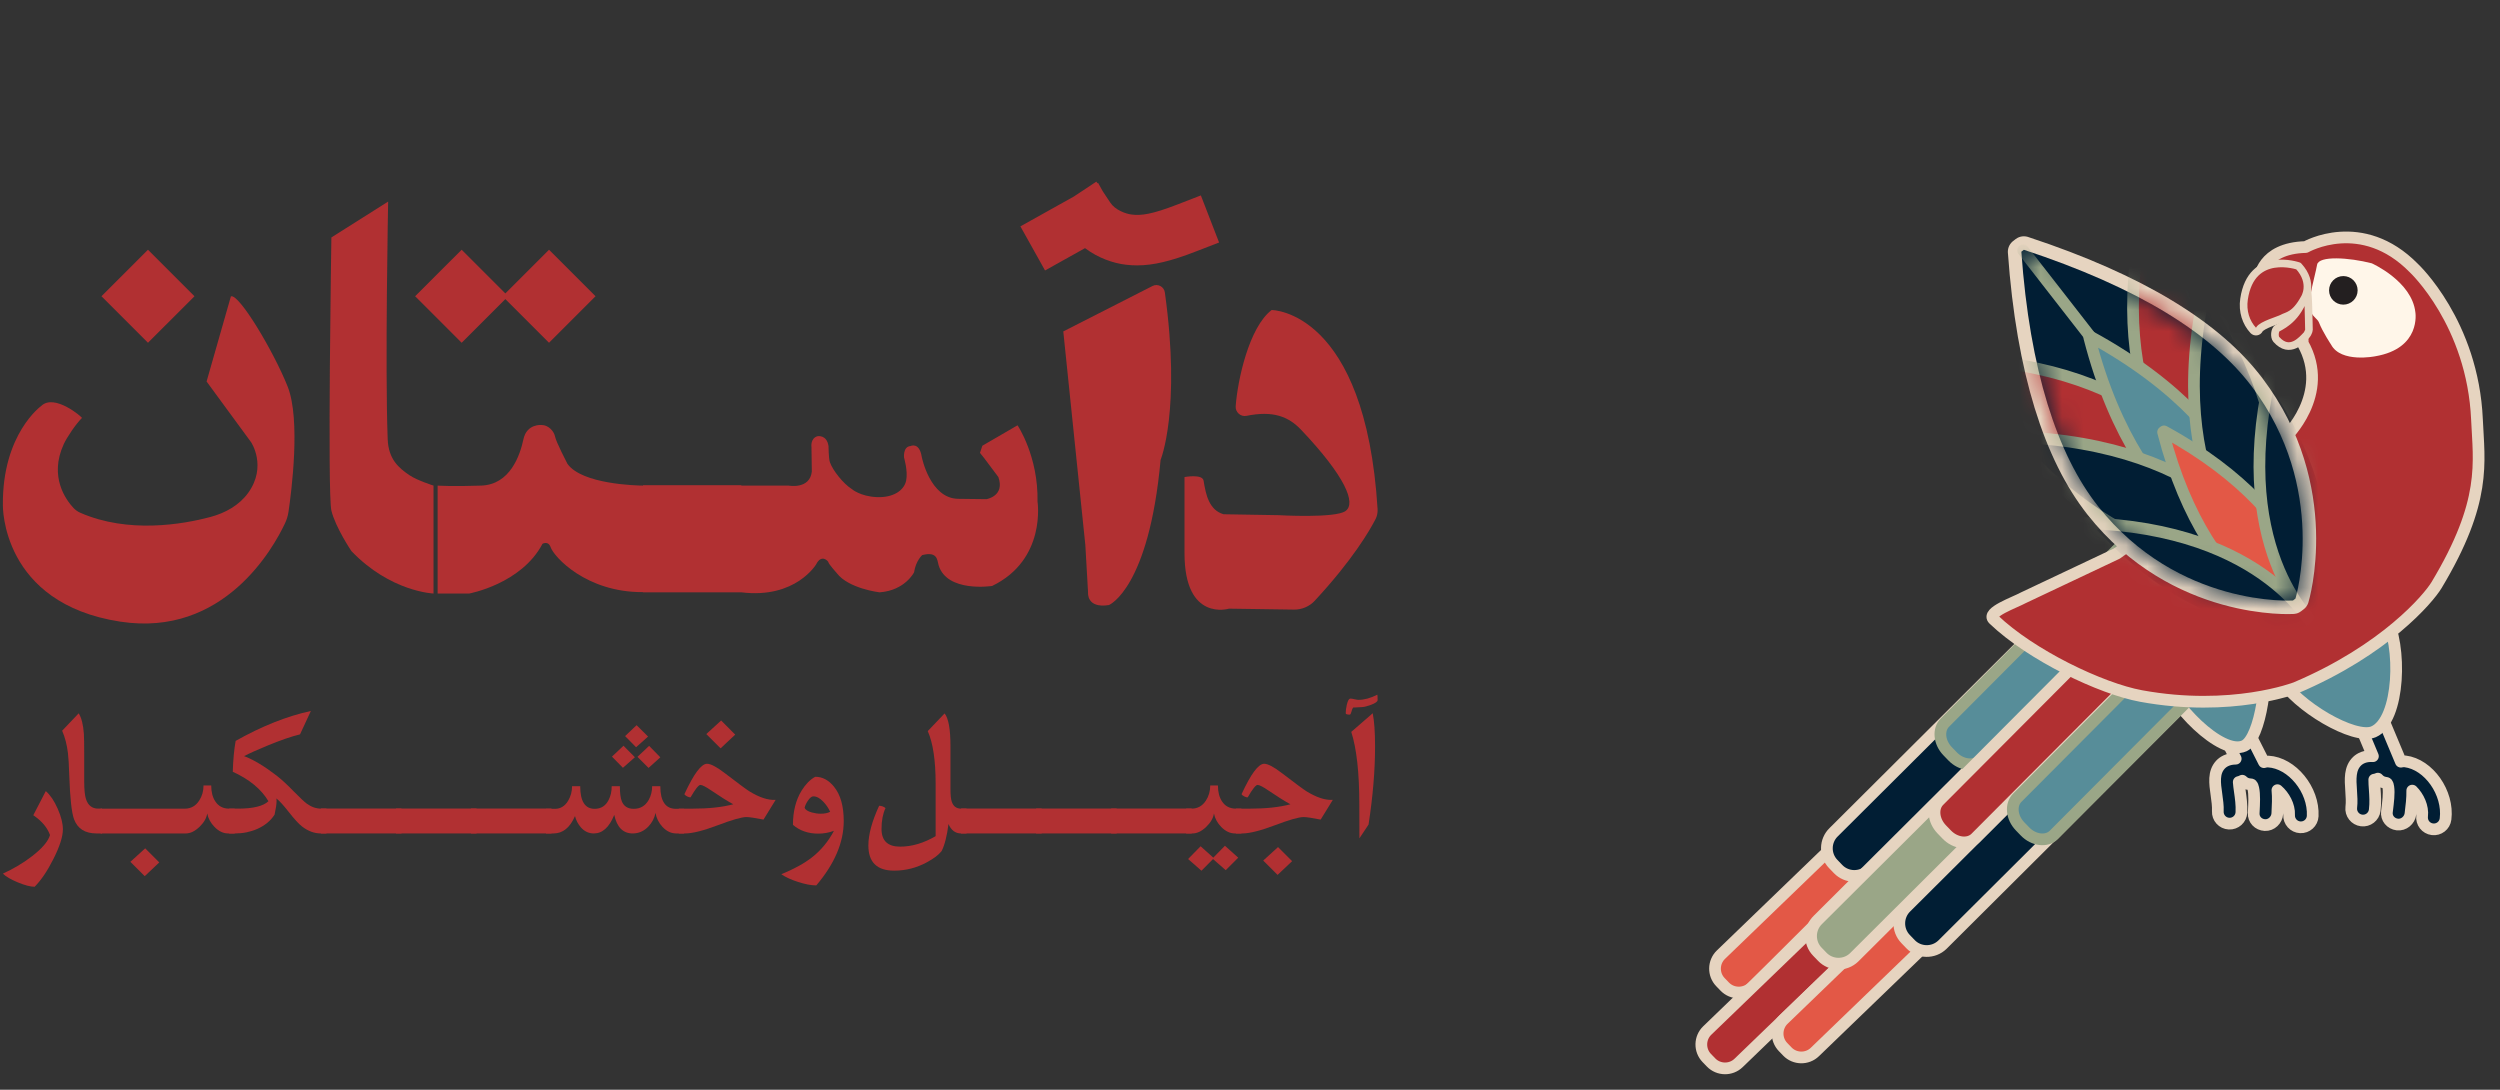 <svg width="117" height="51" viewBox="0 0 117 51" fill="none" xmlns="http://www.w3.org/2000/svg">
<rect x="0" y="0" width="117" height="51" fill="#333333" stroke="none"/>
<path d="M64.471 23.827C63.899 14.509 59.514 14.509 59.514 14.509C58.449 15.317 57.916 17.813 57.83 19.014C57.811 19.288 58.061 19.516 58.331 19.462C59.581 19.209 60.3 19.491 60.894 20.116C62.949 22.283 63.488 23.556 62.966 23.919C62.471 24.263 59.829 24.11 59.829 24.11L57.262 24.067C56.596 23.872 56.434 23.175 56.328 22.495C56.276 22.17 55.435 22.326 55.435 22.326V25.894C55.435 29.123 57.517 28.485 57.517 28.485L60.561 28.529C60.923 28.534 61.28 28.384 61.527 28.118C63.321 26.185 64.115 24.804 64.378 24.289C64.45 24.148 64.48 23.985 64.471 23.827Z" fill="#B13032"/>
<path d="M53.941 13.383L49.762 15.511L50.794 25.511L50.921 27.721C50.921 27.721 50.836 28.486 51.899 28.316C51.899 28.316 53.765 27.555 54.316 21.523C54.316 21.523 55.281 19.186 54.515 13.684C54.478 13.416 54.183 13.26 53.941 13.383Z" fill="#B13032"/>
<path d="M47.621 19.904L45.974 20.86L45.863 21.195L46.054 21.433L46.723 22.325C47.042 23.218 46.166 23.361 46.166 23.361L44.843 23.345C43.521 23.329 43.139 21.386 43.139 21.386C43.027 20.669 42.613 20.875 42.613 20.875C42.247 20.907 42.31 21.418 42.31 21.418C42.31 21.418 42.501 22.055 42.406 22.501C42.31 22.947 41.816 23.297 41.036 23.265C40.255 23.233 39.857 22.883 39.857 22.883C39.475 22.644 38.965 22.009 38.837 21.625C38.779 21.446 38.774 20.875 38.774 20.875C38.694 20.334 38.264 20.414 38.264 20.414C37.913 20.51 37.977 20.924 37.977 20.924L37.993 22.071C37.897 22.915 36.91 22.726 36.91 22.726H34.696V22.708H30.094V22.726C29.797 22.723 27.236 22.667 26.556 21.707C26.556 21.707 26.025 20.687 25.977 20.433C25.929 20.178 25.659 19.891 25.356 19.891C25.356 19.891 24.655 19.811 24.496 20.56C24.337 21.308 23.874 22.679 22.52 22.726C21.166 22.774 20.481 22.726 20.481 22.726V27.776H21.963C21.963 27.776 24.4 27.33 25.388 25.451C25.388 25.451 25.659 25.291 25.77 25.61C25.929 26.066 27.443 27.729 30.094 27.711V27.721H34.696C37.244 28.034 38.2 26.404 38.2 26.404C38.44 25.926 38.758 26.244 38.774 26.324C38.789 26.404 39.167 26.829 39.167 26.829C39.719 27.551 41.163 27.721 41.163 27.721C42.353 27.636 42.778 26.786 42.778 26.786C42.862 26.234 43.16 25.979 43.16 25.979C43.893 25.788 43.86 26.232 43.925 26.447C44.316 27.749 46.431 27.423 46.431 27.423C48.98 26.191 48.556 23.473 48.556 23.473C48.598 21.349 47.621 19.904 47.621 19.904Z" fill="#B13032"/>
<path d="M18.144 20.552C18.016 17.238 18.165 9.434 18.165 9.434L15.509 11.112C15.509 11.112 15.318 23.111 15.509 23.897C15.7 24.683 16.444 25.788 16.444 25.788C18.27 27.7 20.289 27.777 20.289 27.777V22.726C20.289 22.726 19.527 22.486 19.163 22.24C18.667 21.905 18.179 21.498 18.144 20.552Z" fill="#B13032"/>
<path d="M10.806 13.87L9.668 17.854L11.755 20.7C11.755 20.7 12.506 21.827 11.617 23.063C11.198 23.647 10.542 24.009 9.848 24.195C8.55 24.54 6.012 24.983 3.757 23.997C3.635 23.944 3.531 23.869 3.44 23.773C3.083 23.391 2.288 22.309 2.98 20.794C3.137 20.453 3.548 19.845 3.835 19.561C3.863 19.533 2.552 18.407 1.937 18.992C1.937 18.992 0.101 20.3 0.135 23.64C0.135 23.64 0.04 28.24 5.637 29.094C10.474 29.831 12.795 25.645 13.336 24.495C13.418 24.32 13.473 24.147 13.501 23.955C13.641 23.007 14.077 19.64 13.462 18.091C12.814 16.46 11.185 13.728 10.806 13.87Z" fill="#B13032"/>
<path d="M23.65 13.997L25.694 16.041L27.871 13.864L25.694 11.688L23.65 13.732L21.606 11.688L19.428 13.864L21.606 16.041L23.65 13.997Z" fill="#B13032"/>
<path d="M9.102 13.865L6.925 11.688L4.749 13.865L6.925 16.041L9.102 13.865Z" fill="#B13032"/>
<path d="M52.687 12.388C52.862 12.41 53.037 12.42 53.215 12.42C53.977 12.42 54.796 12.223 55.95 11.775L57.053 11.349L56.2 9.145L55.099 9.572C53.906 10.035 53.4 10.097 52.965 10.041C52.689 10.009 52.195 9.834 51.962 9.484L51.61 8.953L51.392 8.563L51.363 8.58L51.31 8.5L50.259 9.196L47.755 10.594L48.908 12.658L50.779 11.613C51.394 12.077 52.108 12.321 52.687 12.388Z" fill="#B13032"/>
<path d="M2.943 38.815C2.943 39.153 2.795 39.616 2.498 40.204C2.213 40.769 1.92 41.2 1.621 41.5C1.426 41.5 1.165 41.432 0.838 41.297C0.51 41.161 0.275 41.024 0.135 40.886C0.646 40.651 1.102 40.379 1.503 40.068C1.974 39.704 2.254 39.375 2.341 39.081C2.214 38.728 1.953 38.419 1.558 38.153L2.143 37.023C2.351 37.204 2.537 37.478 2.699 37.845C2.862 38.212 2.943 38.535 2.943 38.815Z" fill="#B13032"/>
<path d="M4.776 39.005H4.518C3.978 39.005 3.627 38.782 3.463 38.335C3.353 38.033 3.279 37.359 3.243 36.314C3.226 35.796 3.205 35.437 3.179 35.237C3.131 34.847 3.041 34.501 2.908 34.198L3.683 33.384C3.813 33.59 3.894 33.909 3.925 34.338C3.936 34.494 3.941 34.823 3.941 35.326V36.577C3.941 36.95 3.968 37.221 4.022 37.391C4.118 37.693 4.311 37.844 4.598 37.844H4.776V39.005Z" fill="#B13032"/>
<path d="M7.454 40.361L6.774 41.004L6.102 40.333L6.795 39.702L7.454 40.361ZM10.982 39.005H10.681C10.453 39.005 10.239 38.905 10.042 38.703C9.858 38.516 9.744 38.305 9.699 38.069C9.665 38.287 9.545 38.496 9.339 38.694C9.124 38.901 8.909 39.005 8.695 39.005H4.707V37.845H8.653C8.938 37.845 9.162 37.717 9.326 37.462C9.459 37.255 9.525 37.021 9.525 36.76H9.885C9.885 37.064 9.948 37.312 10.076 37.504C10.223 37.731 10.44 37.845 10.728 37.845H10.982V39.005Z" fill="#B13032"/>
<path d="M15.277 39.005H15.019C14.708 39.005 14.412 38.895 14.13 38.674C13.975 38.552 13.774 38.333 13.526 38.016C13.279 37.699 13.082 37.482 12.935 37.366C12.941 37.397 12.944 37.435 12.944 37.48C12.944 37.628 12.912 37.843 12.85 38.126C12.664 38.415 12.394 38.637 12.042 38.793C11.723 38.934 11.376 39.005 11.004 39.005H10.724V37.844H11.131C11.843 37.844 12.319 37.729 12.563 37.497C12.226 36.931 11.67 36.472 10.894 36.119C10.911 35.554 10.956 35.072 11.029 34.673C12.26 33.981 13.434 33.514 14.549 33.274L14.041 34.368C13.634 34.467 13.123 34.643 12.508 34.898C12.022 35.099 11.661 35.261 11.423 35.386C11.864 35.553 12.372 35.857 12.948 36.301C13.171 36.474 13.437 36.718 13.744 37.035C14.035 37.331 14.239 37.523 14.358 37.611C14.572 37.767 14.797 37.844 15.031 37.844H15.277V39.005Z" fill="#B13032"/>
<path d="M18.789 39.005H15.019V37.84H18.789V39.005Z" fill="#B13032"/>
<path d="M22.301 39.005H18.531V37.84H22.301V39.005Z" fill="#B13032"/>
<path d="M25.811 39.005H22.042V37.84H25.811V39.005Z" fill="#B13032"/>
<path d="M29.833 35.42L30.379 34.906L30.903 35.443L30.352 35.939L29.833 35.42ZM29.254 34.449L29.793 33.939L30.329 34.471L29.769 34.971L29.254 34.449ZM28.64 35.41L29.179 34.901L29.713 35.439L29.153 35.933L28.64 35.41ZM32.013 39.005H31.648C31.412 39.005 31.196 38.903 31.005 38.699C30.829 38.509 30.721 38.29 30.678 38.044C30.631 38.285 30.519 38.497 30.344 38.682C30.137 38.897 29.893 39.005 29.611 39.005C29.16 39.005 28.871 38.716 28.747 38.137C28.515 38.716 28.197 39.005 27.79 39.005C27.55 39.005 27.345 38.907 27.176 38.71C27.051 38.564 26.962 38.392 26.909 38.192C26.677 38.734 26.341 39.005 25.901 39.005H25.553V37.853H25.972C26.232 37.853 26.437 37.728 26.587 37.478C26.711 37.272 26.773 37.044 26.773 36.794H27.154C27.154 37.5 27.379 37.853 27.828 37.853C28.128 37.853 28.346 37.715 28.484 37.439C28.581 37.25 28.628 37.035 28.628 36.794H29.01C29.01 37.12 29.041 37.357 29.102 37.505C29.198 37.737 29.384 37.853 29.657 37.853C29.968 37.853 30.201 37.716 30.357 37.441C30.467 37.245 30.521 37.03 30.521 36.794H30.903C30.903 37.5 31.147 37.853 31.636 37.853H32.013V39.005Z" fill="#B13032"/>
<path d="M34.407 34.38L33.724 35.022L33.055 34.354L33.75 33.719L34.407 34.38ZM36.3 37.434L35.732 38.357C35.331 38.278 35.065 38.238 34.936 38.238C34.712 38.238 34.264 38.366 33.589 38.622C32.913 38.877 32.405 39.005 32.064 39.005H31.767V37.845H32.415C33.169 37.845 33.804 37.777 34.317 37.64C34.037 37.487 33.696 37.273 33.292 36.998C33.035 36.823 32.864 36.734 32.779 36.734C32.695 36.734 32.541 36.928 32.318 37.315C32.278 37.32 32.226 37.307 32.159 37.273C32.093 37.239 32.05 37.204 32.03 37.167C32.468 36.218 32.82 35.744 33.089 35.744C33.264 35.744 33.549 35.896 33.945 36.201C34.549 36.664 34.923 36.941 35.067 37.031C35.538 37.322 35.95 37.456 36.3 37.434Z" fill="#B13032"/>
<path d="M38.852 37.993C38.773 37.821 38.668 37.665 38.538 37.527C38.377 37.355 38.219 37.269 38.064 37.269C37.984 37.269 37.898 37.339 37.805 37.48C37.727 37.599 37.676 37.706 37.657 37.802C37.688 37.896 37.8 37.969 37.992 38.023C38.133 38.062 38.273 38.082 38.411 38.082C38.589 38.082 38.736 38.052 38.852 37.993ZM39.487 38.425C39.487 39.424 39.059 40.428 38.203 41.437C37.966 41.437 37.682 41.383 37.353 41.276C37.033 41.174 36.77 41.054 36.565 40.915C37.157 40.672 37.634 40.41 37.996 40.128C38.42 39.797 38.764 39.382 39.029 38.882C38.793 38.97 38.547 39.014 38.293 39.014C37.824 39.014 37.429 38.877 37.11 38.603C37.11 37.968 37.248 37.43 37.522 36.989C37.705 36.696 37.915 36.484 38.153 36.353C38.489 36.353 38.781 36.508 39.029 36.815C39.335 37.191 39.487 37.727 39.487 38.425Z" fill="#B13032"/>
<path d="M45.232 39.005H44.978C44.712 39.005 44.516 38.858 44.389 38.564C44.319 39.123 44.211 39.546 44.068 39.831C43.926 40.009 43.693 40.186 43.369 40.36C42.891 40.617 42.384 40.746 41.847 40.746C41.043 40.746 40.64 40.354 40.64 39.568C40.64 39.054 40.809 38.435 41.144 37.709C41.266 37.715 41.365 37.751 41.441 37.819C41.317 38.087 41.255 38.412 41.255 38.793C41.255 39.347 41.545 39.623 42.127 39.623C42.672 39.623 43.225 39.46 43.788 39.132V36.679C43.788 35.592 43.665 34.771 43.419 34.215L44.207 33.389C44.39 33.614 44.482 34.127 44.482 34.928V36.942C44.482 37.212 44.503 37.409 44.546 37.53C44.619 37.74 44.764 37.844 44.978 37.844H45.232V39.005Z" fill="#B13032"/>
<path d="M48.748 39.005H44.978V37.84H48.748V39.005Z" fill="#B13032"/>
<path d="M52.259 39.005H48.489V37.84H52.259V39.005Z" fill="#B13032"/>
<path d="M55.771 39.005H52.001V37.84H55.771V39.005Z" fill="#B13032"/>
<path d="M57.949 40.139L57.364 40.725L56.77 40.204L56.228 40.75L55.603 40.202L56.188 39.605L56.782 40.138L57.327 39.582L57.949 40.139ZM58.096 39.005H57.796C57.567 39.005 57.353 38.904 57.156 38.703C56.972 38.516 56.858 38.304 56.813 38.069C56.779 38.288 56.659 38.496 56.453 38.695C56.238 38.902 56.023 39.005 55.809 39.005H55.512V37.844H55.767C56.052 37.844 56.276 37.717 56.44 37.462C56.573 37.255 56.639 37.021 56.639 36.761H56.999C56.999 37.064 57.062 37.312 57.19 37.504C57.337 37.731 57.554 37.844 57.843 37.844H58.096V39.005Z" fill="#B13032"/>
<path d="M60.471 40.302L59.791 40.945L59.119 40.274L59.812 39.643L60.471 40.302ZM62.375 37.434L61.807 38.357C61.406 38.278 61.141 38.238 61.01 38.238C60.788 38.238 60.338 38.367 59.664 38.622C58.989 38.877 58.48 39.005 58.139 39.005H57.842V37.845H58.49C59.244 37.845 59.878 37.777 60.392 37.641C60.112 37.487 59.771 37.273 59.367 36.998C59.11 36.823 58.939 36.734 58.855 36.734C58.77 36.734 58.616 36.928 58.393 37.315C58.353 37.321 58.3 37.306 58.233 37.273C58.167 37.239 58.124 37.204 58.105 37.167C58.543 36.218 58.895 35.744 59.164 35.744C59.338 35.744 59.624 35.896 60.019 36.201C60.623 36.664 60.998 36.941 61.142 37.031C61.613 37.322 62.024 37.456 62.375 37.434Z" fill="#B13032"/>
<path d="M64.243 33.38C64.316 33.742 64.353 34.26 64.353 34.935C64.353 36.047 64.252 37.266 64.048 38.59L63.62 39.234L63.616 37.641C63.616 36.162 63.49 35.032 63.239 34.252L64.243 33.38ZM64.472 32.762C64.472 32.835 64.368 32.91 64.163 32.986C63.996 33.048 63.859 33.084 63.752 33.092C63.585 33.103 63.443 33.11 63.324 33.114C63.296 33.153 63.267 33.226 63.239 33.334C63.219 33.407 63.196 33.444 63.167 33.444C63.043 33.444 62.98 33.424 62.98 33.384C62.98 33.266 62.996 33.136 63.028 32.995C63.072 32.794 63.131 32.694 63.205 32.694C63.248 32.694 63.31 32.704 63.392 32.724C63.474 32.743 63.536 32.753 63.578 32.753C63.846 32.753 64.141 32.673 64.459 32.512C64.468 32.546 64.472 32.629 64.472 32.762Z" fill="#B13032"/>
<path d="M112.558 35.632C112.489 35.624 112.423 35.632 112.36 35.647L111.256 33.011C111.137 32.73 110.813 32.599 110.533 32.715C110.251 32.833 110.118 33.157 110.236 33.438L111.053 35.39C110.686 35.364 110.45 35.495 110.318 35.619C109.961 35.958 109.995 36.464 110.033 36.998C110.051 37.265 110.07 37.542 110.04 37.781C110.003 38.084 110.218 38.36 110.521 38.398C110.824 38.436 111.1 38.221 111.137 37.918C111.181 37.572 111.157 37.226 111.136 36.922C111.126 36.791 111.114 36.616 111.116 36.489C111.175 36.482 111.232 36.465 111.284 36.44C111.371 36.541 111.49 36.613 111.631 36.631C111.711 36.641 111.743 36.645 111.773 36.834C111.817 37.117 111.764 37.541 111.713 37.951L111.708 37.989C111.67 38.292 111.887 38.549 112.191 38.587C112.493 38.624 112.772 38.391 112.81 38.087C112.855 37.723 112.901 37.349 112.893 37.001C113.184 37.289 113.409 37.759 113.355 38.194C113.318 38.497 113.532 38.772 113.836 38.81C114.139 38.848 114.415 38.633 114.452 38.33C114.605 37.106 113.666 35.77 112.558 35.632Z" fill="#011E34"/>
<path d="M112.558 35.632C112.489 35.624 112.423 35.632 112.36 35.647L111.256 33.011C111.137 32.73 110.813 32.599 110.533 32.715C110.251 32.833 110.118 33.157 110.236 33.438L111.053 35.39C110.686 35.364 110.45 35.495 110.318 35.619C109.961 35.958 109.995 36.464 110.033 36.998C110.051 37.265 110.07 37.542 110.04 37.781C110.003 38.084 110.218 38.36 110.521 38.398C110.824 38.436 111.1 38.221 111.137 37.918C111.181 37.572 111.157 37.226 111.136 36.922C111.126 36.791 111.114 36.616 111.116 36.489C111.175 36.482 111.232 36.465 111.284 36.44C111.371 36.541 111.49 36.613 111.631 36.631C111.711 36.641 111.743 36.645 111.773 36.834C111.817 37.117 111.764 37.541 111.713 37.951L111.708 37.989C111.67 38.292 111.887 38.549 112.191 38.587C112.493 38.624 112.772 38.391 112.81 38.087C112.855 37.723 112.901 37.349 112.893 37.001C113.184 37.289 113.409 37.759 113.355 38.194C113.318 38.497 113.532 38.772 113.836 38.81C114.139 38.848 114.415 38.633 114.452 38.33C114.605 37.106 113.666 35.77 112.558 35.632Z" stroke="#E6D4C0" stroke-width="0.548" stroke-linecap="round" stroke-linejoin="round"/>
<path d="M106.15 35.64C106.081 35.636 106.015 35.649 105.953 35.669L104.662 33.12C104.523 32.848 104.191 32.741 103.918 32.877C103.646 33.015 103.537 33.347 103.675 33.62L104.631 35.507C104.263 35.508 104.037 35.656 103.915 35.789C103.583 36.153 103.654 36.655 103.73 37.186C103.767 37.45 103.806 37.725 103.794 37.966C103.778 38.271 104.012 38.531 104.317 38.546C104.623 38.562 104.882 38.328 104.898 38.023C104.916 37.675 104.867 37.332 104.824 37.03C104.805 36.9 104.781 36.725 104.773 36.599C104.832 36.588 104.887 36.566 104.938 36.538C105.031 36.632 105.155 36.696 105.298 36.703C105.377 36.707 105.411 36.709 105.454 36.896C105.518 37.175 105.496 37.601 105.475 38.014L105.473 38.052C105.457 38.357 105.692 38.598 105.997 38.614C106.302 38.629 106.563 38.376 106.579 38.071C106.598 37.704 106.617 37.327 106.583 36.98C106.894 37.247 107.152 37.699 107.13 38.137C107.114 38.442 107.348 38.702 107.654 38.718C107.959 38.733 108.218 38.499 108.234 38.194C108.297 36.962 107.265 35.697 106.15 35.64Z" fill="#011E34"/>
<path d="M106.15 35.64C106.081 35.636 106.015 35.649 105.953 35.669L104.662 33.12C104.523 32.848 104.191 32.741 103.918 32.877C103.646 33.015 103.537 33.347 103.675 33.62L104.631 35.507C104.263 35.508 104.037 35.656 103.915 35.789C103.583 36.153 103.654 36.655 103.73 37.186C103.767 37.45 103.806 37.725 103.794 37.966C103.778 38.271 104.012 38.531 104.317 38.546C104.623 38.562 104.882 38.328 104.898 38.023C104.916 37.675 104.867 37.332 104.824 37.03C104.805 36.9 104.781 36.725 104.773 36.599C104.832 36.588 104.887 36.566 104.938 36.538C105.031 36.632 105.155 36.696 105.298 36.703C105.377 36.707 105.411 36.709 105.454 36.896C105.518 37.175 105.496 37.601 105.475 38.014L105.473 38.052C105.457 38.357 105.692 38.598 105.997 38.614C106.302 38.629 106.563 38.376 106.579 38.071C106.598 37.704 106.617 37.327 106.583 36.98C106.894 37.247 107.152 37.699 107.13 38.137C107.114 38.442 107.348 38.702 107.654 38.718C107.959 38.733 108.218 38.499 108.234 38.194C108.297 36.962 107.265 35.697 106.15 35.64Z" stroke="#E6D4C0" stroke-width="0.548" stroke-linecap="round" stroke-linejoin="round"/>
<path d="M105.819 30.083C106.263 31.555 105.784 34.561 105.031 34.907C103.963 35.399 101.582 32.965 101.138 31.493L105.819 30.083Z" fill="#578D99"/>
<path d="M105.819 30.083C106.263 31.555 105.784 34.561 105.031 34.907C103.963 35.399 101.582 32.965 101.138 31.493L105.819 30.083Z" stroke="#E6D4C0" stroke-width="0.548" stroke-linecap="round" stroke-linejoin="round"/>
<path d="M106.701 31.716C107.474 33.045 110.193 34.633 111.079 34.249C112.338 33.705 112.415 30.169 111.642 28.84L106.701 31.716Z" fill="#578D99"/>
<path d="M106.701 31.716C107.474 33.045 110.193 34.633 111.079 34.249C112.338 33.705 112.415 30.169 111.642 28.84L106.701 31.716Z" stroke="#E6D4C0" stroke-width="0.548" stroke-linecap="round" stroke-linejoin="round"/>
<path d="M80.718 46.173L80.517 45.965C80.169 45.605 80.18 45.026 80.54 44.678L94.509 31.204C94.87 30.856 92.341 33.522 92.689 33.882L92.89 34.09C93.238 34.451 93.227 35.03 92.867 35.378L82.005 46.197C81.645 46.544 81.066 46.534 80.718 46.173Z" fill="#E35846"/>
<path d="M80.718 46.173L80.517 45.965C80.169 45.605 80.18 45.026 80.54 44.678L94.509 31.204C94.87 30.856 92.341 33.522 92.689 33.882L92.89 34.09C93.238 34.451 93.227 35.03 92.867 35.378L82.005 46.197C81.645 46.544 81.066 46.534 80.718 46.173Z" stroke="#E6D4C0" stroke-width="0.548" stroke-linecap="round" stroke-linejoin="round"/>
<path d="M80.078 49.723L79.876 49.514C79.529 49.154 79.539 48.575 79.9 48.227L93.869 34.753C94.229 34.405 94.808 34.416 95.156 34.776L95.357 34.984C95.705 35.345 95.694 35.924 95.334 36.272L81.365 49.746C81.005 50.094 80.425 50.083 80.078 49.723Z" fill="#B13032"/>
<path d="M80.078 49.723L79.876 49.514C79.529 49.154 79.539 48.575 79.9 48.227L93.869 34.753C94.229 34.405 94.808 34.416 95.156 34.776L95.357 34.984C95.705 35.345 95.694 35.924 95.334 36.272L81.365 49.746C81.005 50.094 80.425 50.083 80.078 49.723Z" stroke="#E6D4C0" stroke-width="0.548" stroke-linecap="round" stroke-linejoin="round"/>
<path d="M83.648 49.211L83.447 49.002C83.099 48.642 83.11 48.063 83.47 47.715L97.439 34.241C97.8 33.894 98.379 33.904 98.726 34.264L98.927 34.472C99.275 34.833 99.264 35.412 98.904 35.76L84.935 49.234C84.575 49.582 83.995 49.571 83.648 49.211Z" fill="#E35846"/>
<path d="M83.648 49.211L83.447 49.002C83.099 48.642 83.11 48.063 83.47 47.715L97.439 34.241C97.8 33.894 98.379 33.904 98.726 34.264L98.927 34.472C99.275 34.833 99.264 35.412 98.904 35.76L84.935 49.234C84.575 49.582 83.995 49.571 83.648 49.211Z" stroke="#E6D4C0" stroke-width="0.548" stroke-linecap="round" stroke-linejoin="round"/>
<path d="M86.024 40.673L85.792 40.432C85.39 40.016 85.402 39.346 85.819 38.944L98.382 26.43C98.799 26.027 99.469 26.039 99.871 26.456L100.104 26.697C100.506 27.114 100.494 27.784 100.077 28.186L87.513 40.7C87.096 41.102 86.426 41.09 86.024 40.673Z" fill="#011E34"/>
<path d="M86.024 40.673L85.792 40.432C85.39 40.016 85.402 39.346 85.819 38.944L98.382 26.43C98.799 26.027 99.469 26.039 99.871 26.456L100.104 26.697C100.506 27.114 100.494 27.784 100.077 28.186L87.513 40.7C87.096 41.102 86.426 41.09 86.024 40.673Z" stroke="#E6D4C0" stroke-width="0.548" stroke-linecap="round" stroke-linejoin="round"/>
<path d="M85.284 44.779L85.051 44.538C84.649 44.121 84.662 43.451 85.078 43.049L97.642 30.535C98.059 30.133 98.729 30.145 99.131 30.561L99.364 30.802C99.765 31.219 99.754 31.889 99.337 32.291L86.773 44.805C86.356 45.208 85.686 45.196 85.284 44.779Z" fill="#9AA687"/>
<path d="M85.284 44.779L85.051 44.538C84.649 44.121 84.662 43.451 85.078 43.049L97.642 30.535C98.059 30.133 98.729 30.145 99.131 30.561L99.364 30.802C99.765 31.219 99.754 31.889 99.337 32.291L86.773 44.805C86.356 45.208 85.686 45.196 85.284 44.779Z" stroke="#E6D4C0" stroke-width="0.548" stroke-linecap="round" stroke-linejoin="round"/>
<path d="M89.413 44.187L89.181 43.946C88.779 43.529 88.791 42.859 89.208 42.457L101.771 29.943C102.188 29.541 102.858 29.553 103.26 29.97L103.493 30.21C103.895 30.628 103.883 31.297 103.466 31.7L90.902 44.214C90.485 44.616 89.815 44.604 89.413 44.187Z" fill="#011E34"/>
<path d="M89.413 44.187L89.181 43.946C88.779 43.529 88.791 42.859 89.208 42.457L101.771 29.943C102.188 29.541 102.858 29.553 103.26 29.97L103.493 30.21C103.895 30.628 103.883 31.297 103.466 31.7L90.902 44.214C90.485 44.616 89.815 44.604 89.413 44.187Z" stroke="#E6D4C0" stroke-width="0.548" stroke-linecap="round" stroke-linejoin="round"/>
<path d="M91.382 35.399L91.149 35.158C90.747 34.742 90.694 34.134 91.031 33.809L101.157 23.646C101.494 23.321 102.099 23.396 102.501 23.813L102.733 24.054C103.136 24.471 103.189 25.078 102.851 25.403L92.726 35.566C92.389 35.891 91.784 35.816 91.382 35.399Z" fill="#578D99"/>
<path d="M91.382 35.399L91.149 35.158C90.747 34.742 90.694 34.134 91.031 33.809L101.157 23.646C101.494 23.321 102.099 23.396 102.501 23.813L102.733 24.054C103.136 24.471 103.189 25.078 102.851 25.403L92.726 35.566C92.389 35.891 91.784 35.816 91.382 35.399Z" stroke="#9AA687" stroke-width="0.548" stroke-linecap="round" stroke-linejoin="round"/>
<path d="M91.107 39.056L90.874 38.815C90.472 38.398 90.419 37.791 90.756 37.466L100.882 27.303C101.219 26.978 101.824 27.053 102.226 27.47L102.458 27.711C102.861 28.128 102.914 28.735 102.577 29.06L92.451 39.222C92.114 39.548 91.509 39.473 91.107 39.056Z" fill="#B13032"/>
<path d="M91.107 39.056L90.874 38.815C90.472 38.398 90.419 37.791 90.756 37.466L100.882 27.303C101.219 26.978 101.824 27.053 102.226 27.47L102.458 27.711C102.861 28.128 102.914 28.735 102.577 29.06L92.451 39.222C92.114 39.548 91.509 39.473 91.107 39.056Z" stroke="#E6D4C0" stroke-width="0.548" stroke-linecap="round" stroke-linejoin="round"/>
<path d="M94.771 38.913L94.538 38.672C94.136 38.255 94.083 37.648 94.42 37.322L104.546 27.16C104.883 26.835 105.488 26.91 105.89 27.327L106.123 27.567C106.525 27.984 106.578 28.592 106.241 28.917L96.115 39.079C95.778 39.404 95.173 39.33 94.771 38.913Z" fill="#578D99"/>
<path d="M94.771 38.913L94.538 38.672C94.136 38.255 94.083 37.648 94.42 37.322L104.546 27.16C104.883 26.835 105.488 26.91 105.89 27.327L106.123 27.567C106.525 27.984 106.578 28.592 106.241 28.917L96.115 39.079C95.778 39.404 95.173 39.33 94.771 38.913Z" stroke="#9AA687" stroke-width="0.548" stroke-linecap="round" stroke-linejoin="round"/>
<path d="M99.067 25.907L94.696 27.974C94.282 28.2 92.955 28.657 93.296 28.983C95.046 30.662 98.332 32.23 100.198 32.573C104.446 33.352 107.442 32.191 107.442 32.191C111.624 30.419 113.654 28.009 114.03 27.384C116.396 23.444 116.01 21.65 115.923 19.639C115.725 15.118 112.973 12.551 112.973 12.551C110.524 10.055 107.906 11.562 107.906 11.562C105.828 11.614 105.744 13.047 105.744 13.047C107.932 13.557 107.763 16.06 107.763 16.06C109.118 18.441 106.933 20.492 106.933 20.492C105.518 22.438 99.612 25.519 99.612 25.519L99.067 25.907Z" fill="#B13032"/>
<path d="M99.067 25.907L94.696 27.974C94.282 28.2 92.955 28.657 93.296 28.983C95.046 30.662 98.332 32.23 100.198 32.573C104.446 33.352 107.442 32.191 107.442 32.191C111.624 30.419 113.654 28.009 114.03 27.384C116.396 23.444 116.01 21.65 115.923 19.639C115.725 15.118 112.973 12.551 112.973 12.551C110.524 10.055 107.906 11.562 107.906 11.562C105.828 11.614 105.744 13.047 105.744 13.047C107.932 13.557 107.763 16.06 107.763 16.06C109.118 18.441 106.933 20.492 106.933 20.492C105.518 22.438 99.612 25.519 99.612 25.519L99.067 25.907Z" stroke="#E6D4C0" stroke-width="0.548" stroke-linecap="round" stroke-linejoin="round"/>
<path d="M108.44 12.387C108.519 11.961 109.919 12.046 110.999 12.323C110.999 12.323 112.88 13.158 113.04 14.619C113.04 14.619 113.319 16.308 111.16 16.674C111.16 16.674 109.559 17 109.096 16.13C109.096 16.13 108.701 15.539 108.526 15.088C108.456 14.908 108.174 14.794 108.123 14.487C108.021 13.873 108.307 13.107 108.44 12.387Z" fill="#FFF6E9"/>
<path d="M109 13.589C109 13.958 109.299 14.257 109.668 14.257C110.037 14.257 110.337 13.958 110.337 13.589C110.337 13.219 110.037 12.92 109.668 12.92C109.299 12.92 109 13.219 109 13.589Z" fill="#231F20"/>
<path d="M107.953 15.674C107.731 15.905 107.161 16.597 106.529 15.881C106.428 15.767 106.452 15.425 106.587 15.355C106.929 15.178 107.629 14.791 107.927 13.597C108.036 13.163 108.046 15.054 108.059 15.437C108.06 15.484 107.986 15.64 107.953 15.674Z" fill="#B13032"/>
<path d="M107.953 15.674C107.731 15.905 107.161 16.597 106.529 15.881C106.428 15.767 106.452 15.425 106.587 15.355C106.929 15.178 107.629 14.791 107.927 13.597C108.036 13.163 108.046 15.054 108.059 15.437C108.06 15.484 107.986 15.64 107.953 15.674Z" stroke="#E6D4C0" stroke-width="0.357" stroke-linecap="round" stroke-linejoin="round"/>
<path d="M106.802 14.898C107.041 14.761 107.395 14.788 107.846 13.962C107.846 13.962 108.307 13.257 107.57 12.452C107.57 12.452 105.365 11.68 105.021 13.997C104.936 14.57 105.112 15.097 105.454 15.465C105.536 15.553 105.68 15.533 105.734 15.425C105.84 15.21 106.663 14.977 106.802 14.898Z" fill="#B13032"/>
<path d="M106.802 14.898C107.041 14.761 107.395 14.788 107.846 13.962C107.846 13.962 108.307 13.257 107.57 12.452C107.57 12.452 105.365 11.68 105.021 13.997C104.936 14.57 105.112 15.097 105.454 15.465C105.536 15.553 105.68 15.533 105.734 15.425C105.84 15.21 106.663 14.977 106.802 14.898Z" stroke="#E6D4C0" stroke-width="0.357" stroke-linecap="round" stroke-linejoin="round"/>
<path d="M94.716 11.69C100.056 13.449 103.517 15.615 105.384 18.09C108.991 22.872 107.428 28.012 107.428 28.012L107.311 28.103C107.311 28.103 101.951 28.448 98.191 23.693C96.279 21.275 94.992 17.323 94.599 11.781L94.716 11.69Z" fill="#011E34"/>
<path d="M94.716 11.69C100.056 13.449 103.517 15.615 105.384 18.09C108.991 22.872 107.428 28.012 107.428 28.012L107.311 28.103C107.311 28.103 101.951 28.448 98.191 23.693C96.279 21.275 94.992 17.323 94.599 11.781L94.716 11.69Z" stroke="#E6D4C0" stroke-width="1.263" stroke-linecap="round" stroke-linejoin="round"/>
<path d="M94.716 11.69C100.056 13.449 103.517 15.615 105.384 18.09C108.991 22.872 107.428 28.012 107.428 28.012L107.311 28.103C107.311 28.103 101.951 28.448 98.191 23.693C96.279 21.275 94.992 17.323 94.599 11.781L94.716 11.69Z" fill="#011E34"/>
<mask id="mask0_138_12447" style="mask-type:luminance" maskUnits="userSpaceOnUse" x="94" y="11" width="14" height="18">
<path d="M94.599 11.781C94.992 17.323 96.279 21.275 98.191 23.693C101.951 28.448 107.311 28.103 107.311 28.103L107.428 28.012C107.428 28.012 108.992 22.872 105.384 18.09C103.517 15.615 100.056 13.449 94.716 11.69L94.599 11.781Z" fill="white"/>
</mask>
<g mask="url(#mask0_138_12447)">
<path d="M100.437 9.693C105.905 17.674 102.973 22.859 102.973 22.859L102.911 22.871C102.911 22.871 98.263 19.145 100.375 9.704L100.437 9.693Z" fill="#B13032"/>
<path d="M100.437 9.693C105.905 17.674 102.973 22.859 102.973 22.859L102.911 22.871C102.911 22.871 98.263 19.145 100.375 9.704L100.437 9.693Z" stroke="#9AA687" stroke-width="0.548" stroke-linecap="round" stroke-linejoin="round"/>
<path d="M91.262 16.838C97.661 24.094 103.406 22.521 103.406 22.521L103.432 22.465C103.432 22.465 100.959 17.046 91.288 16.782L91.262 16.838Z" fill="#B13032"/>
<path d="M91.262 16.838C97.661 24.094 103.406 22.521 103.406 22.521L103.432 22.465C103.432 22.465 100.959 17.046 91.288 16.782L91.262 16.838Z" stroke="#9AA687" stroke-width="0.548" stroke-linecap="round" stroke-linejoin="round"/>
<path d="M97.826 15.754C106.323 20.381 106.065 26.332 106.065 26.332L106.016 26.37C106.016 26.37 100.183 25.163 97.777 15.792L97.826 15.754Z" fill="#578D99"/>
<path d="M97.826 15.754C106.323 20.381 106.065 26.332 106.065 26.332L106.016 26.37C106.016 26.37 100.183 25.163 97.777 15.792L97.826 15.754Z" stroke="#9AA687" stroke-width="0.548" stroke-linecap="round" stroke-linejoin="round"/>
<path d="M103.288 13.354C108.756 21.335 105.824 26.52 105.824 26.52L105.763 26.532C105.763 26.532 101.114 22.807 103.227 13.365L103.288 13.354Z" fill="#011E34"/>
<path d="M103.288 13.354C108.756 21.335 105.824 26.52 105.824 26.52L105.763 26.532C105.763 26.532 101.114 22.807 103.227 13.365L103.288 13.354Z" stroke="#9AA687" stroke-width="0.548" stroke-linecap="round" stroke-linejoin="round"/>
<path d="M94.113 20.499C100.512 27.756 106.257 26.182 106.257 26.182L106.284 26.126C106.284 26.126 103.81 20.707 94.139 20.443L94.113 20.499Z" fill="#011E34"/>
<path d="M94.113 20.499C100.512 27.756 106.257 26.182 106.257 26.182L106.284 26.126C106.284 26.126 103.81 20.707 94.139 20.443L94.113 20.499Z" stroke="#9AA687" stroke-width="0.548" stroke-linecap="round" stroke-linejoin="round"/>
<path d="M101.277 20.189C108.868 24.323 108.638 29.641 108.638 29.641L108.594 29.675C108.594 29.675 103.382 28.596 101.233 20.223L101.277 20.189Z" fill="#E35846"/>
<path d="M101.277 20.189C108.868 24.323 108.638 29.641 108.638 29.641L108.594 29.675C108.594 29.675 103.382 28.596 101.233 20.223L101.277 20.189Z" stroke="#9AA687" stroke-width="0.548" stroke-linecap="round" stroke-linejoin="round"/>
<path d="M106.287 17.622C111.173 24.753 108.553 29.386 108.553 29.386L108.498 29.397C108.498 29.397 104.345 26.069 106.232 17.633L106.287 17.622Z" fill="#011E34"/>
<path d="M106.287 17.622C111.173 24.753 108.553 29.386 108.553 29.386L108.498 29.397C108.498 29.397 104.345 26.069 106.232 17.633L106.287 17.622Z" stroke="#9AA687" stroke-width="0.548" stroke-linecap="round" stroke-linejoin="round"/>
<path d="M97.518 24.53C103.235 31.014 108.369 29.608 108.369 29.608L108.392 29.558C108.392 29.558 106.182 24.716 97.541 24.48L97.518 24.53Z" fill="#011E34"/>
<path d="M97.518 24.53C103.235 31.014 108.369 29.608 108.369 29.608L108.392 29.558C108.392 29.558 106.182 24.716 97.541 24.48L97.518 24.53Z" stroke="#9AA687" stroke-width="0.548" stroke-linecap="round" stroke-linejoin="round"/>
<path d="M97.826 15.754L94.682 11.717Z" fill="white"/>
<path d="M97.826 15.754L94.682 11.717" stroke="#9AA687" stroke-width="0.548" stroke-linecap="round" stroke-linejoin="round"/>
</g>
</svg>
